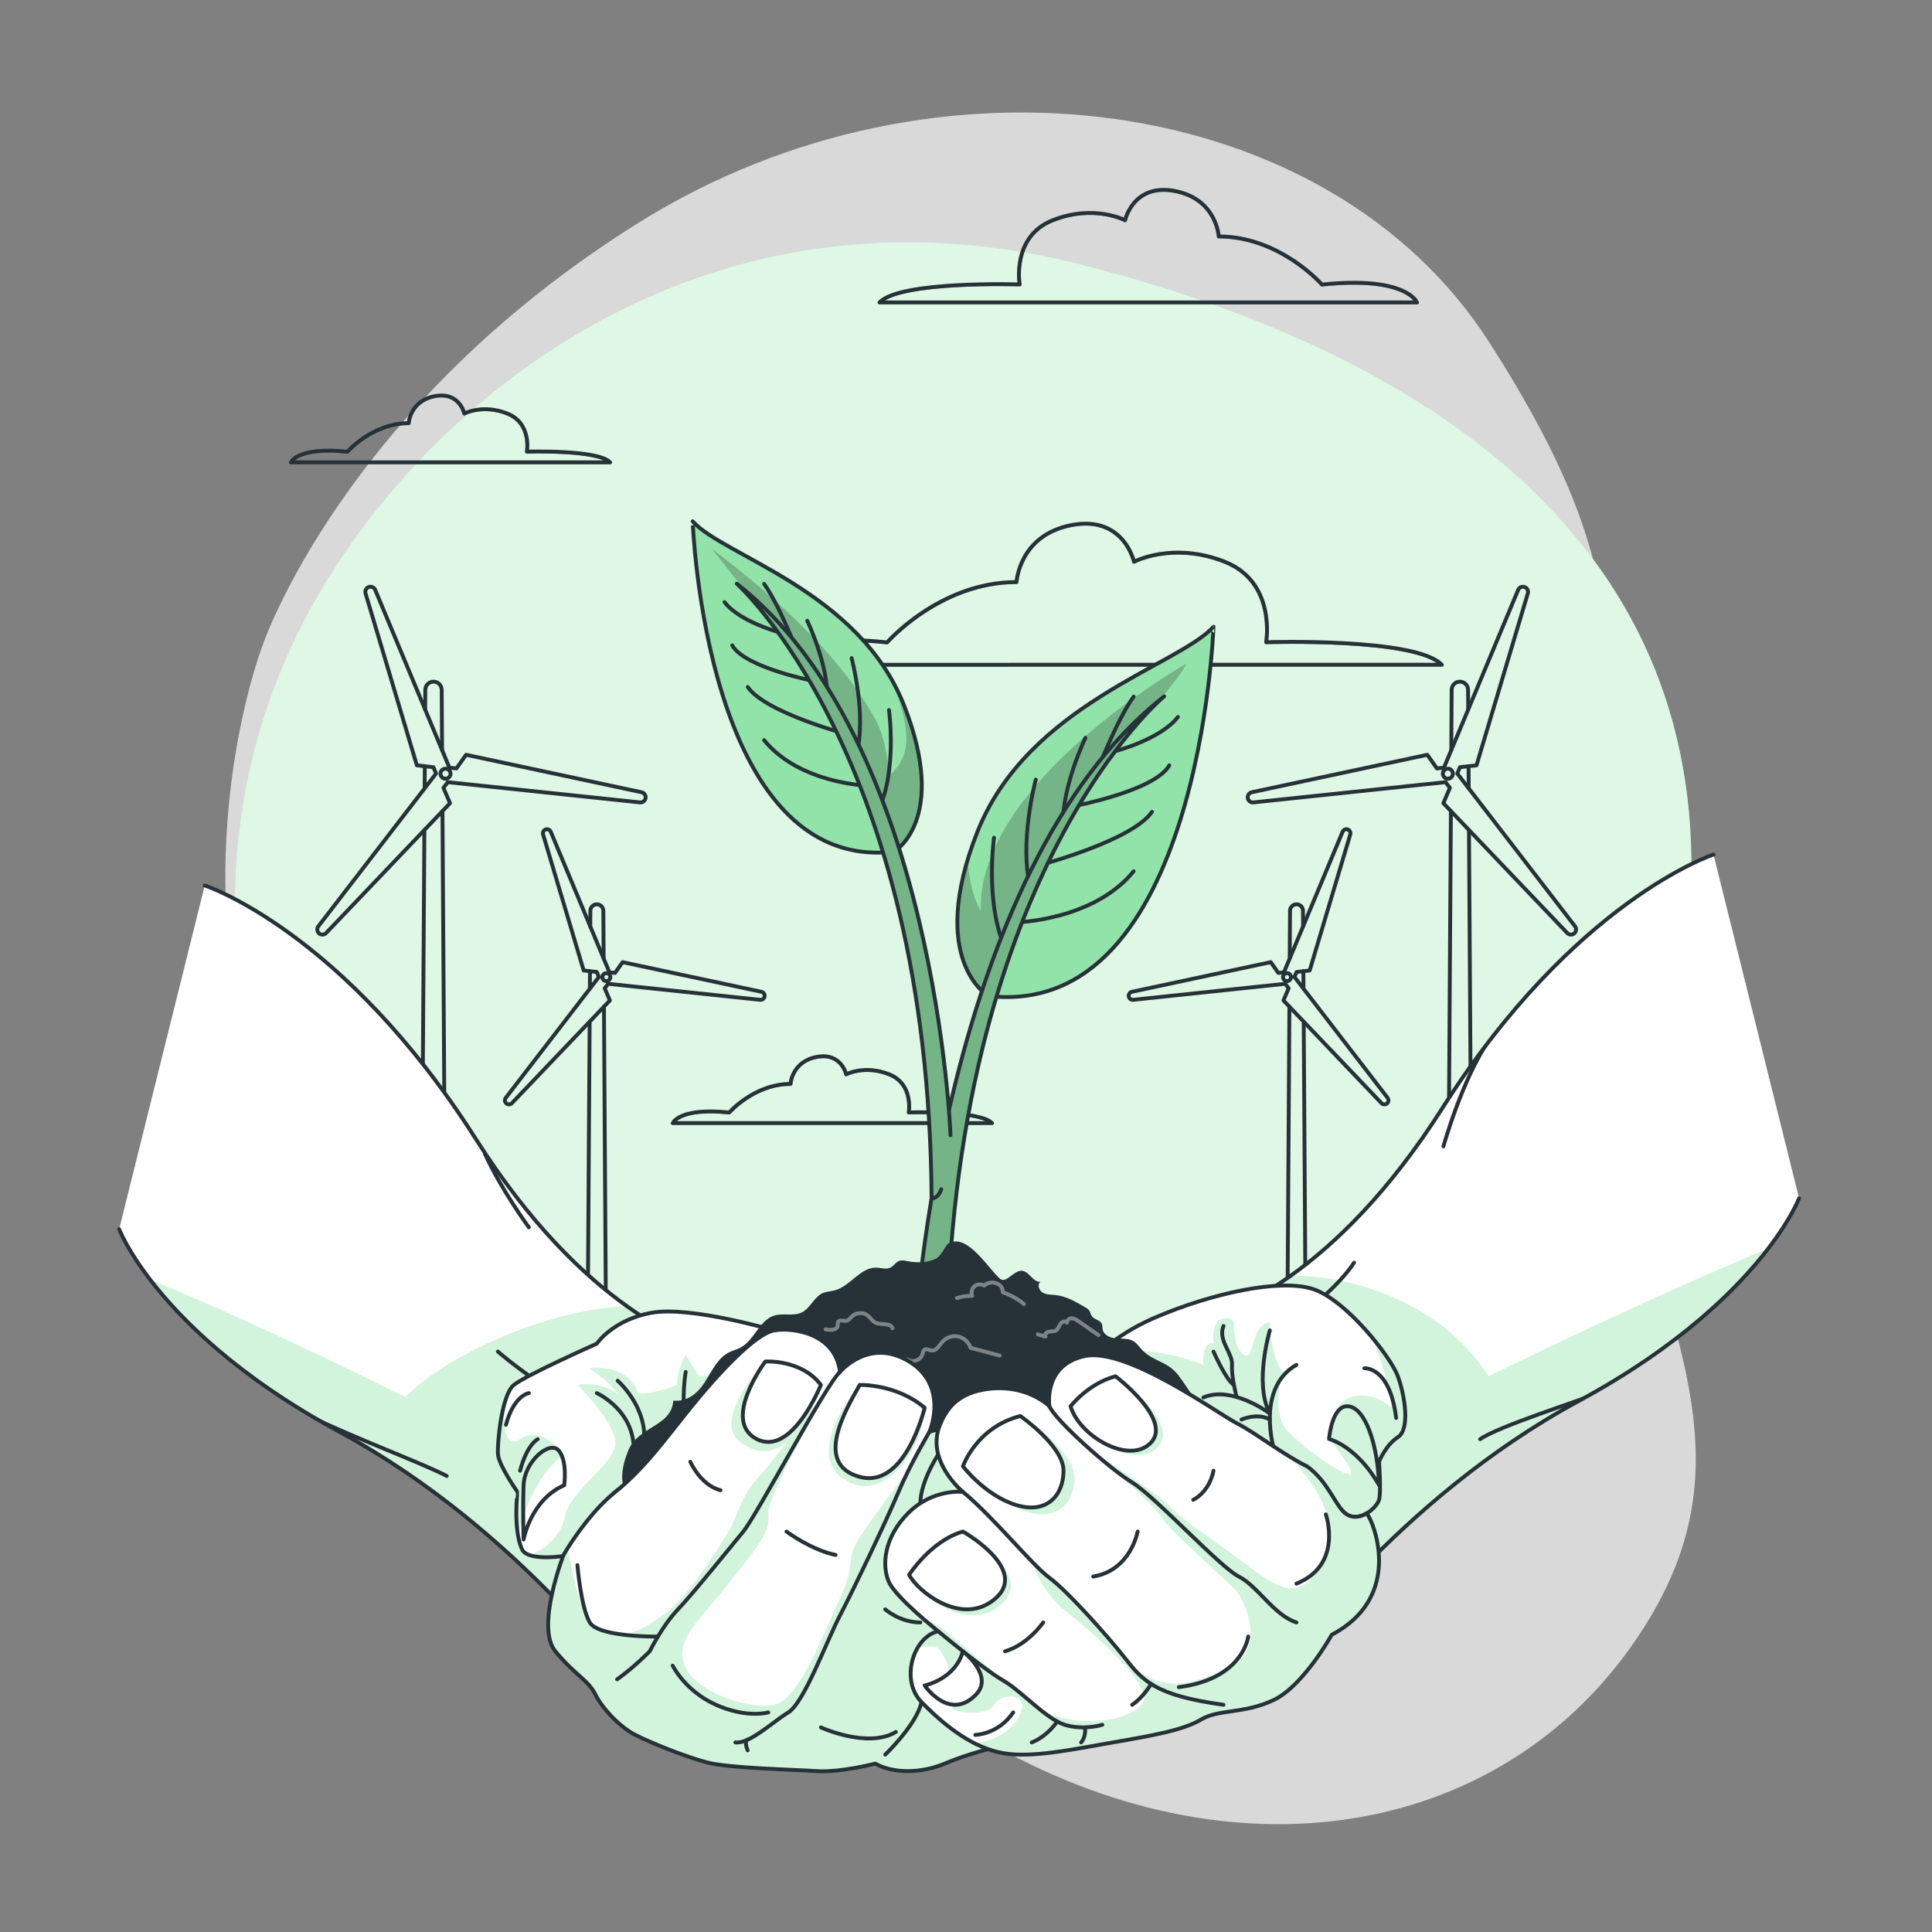 <svg xmlns="http://www.w3.org/2000/svg" xmlns:xlink="http://www.w3.org/1999/xlink" x="0px" y="0px" viewBox="0 0 500 500" style="enable-background:new 0 0 500 500;" xml:space="preserve"><rect x="0" y="0" width="500" height="500" fill="#808080" stroke="none"/><g id="Background_Simple">	<g>		<path style="opacity:0.7;fill:#FFFFFF;" d="M67.931,167.086c0,0-27.877,71.988,11.297,144.503   c39.174,72.516,119.879,110.802,184.469,143.548c64.59,32.746,131.661,16.799,163.534-36.838   c31.873-53.637-11.845-91.928-11.897-168.418c-0.051-76.49,11.447-96.742-29.963-161.364   c-41.41-64.623-143.059-78.925-219.9-30.996C88.631,105.45,67.931,167.086,67.931,167.086z"></path>	</g>	<g>		<path style="fill:#92E3A9;" d="M80.121,157.92c28.824-53.065,101.321-115.003,200.786-89.203   c99.464,25.8,166.662,80.38,155.651,175.343c-11.012,94.963-68.875,173.858-193.518,176.168   C118.396,422.539,16.923,274.268,80.121,157.92z"></path>		<path style="opacity:0.7;fill:#FFFFFF;" d="M80.121,157.92c28.824-53.065,101.321-115.003,200.786-89.203   c99.464,25.8,166.662,80.38,155.651,175.343c-11.012,94.963-68.875,173.858-193.518,176.168   C118.396,422.539,16.923,274.268,80.121,157.92z"></path>	</g></g><g id="Clouds">	<g>		<g>			<defs>				<path id="XMLID_434_" d="M229.582,166.248c0,0,13.62-15.613,33.486-15.613c0,0,0.661-12.13,14.22-14.742     c13.558-2.612,16.196,9.483,16.196,9.483s10.022-5.311,23.473,0c13.451,5.311,10.727,20.828,10.727,20.828     s38.816-1.267,45.474,5.85h-89.272H198.71C198.71,172.054,202.231,163.347,229.582,166.248z"></path>			</defs>			<clipPath id="XMLID_00000131358516927121615450000011287287152106529427_">				<use xlink:href="#XMLID_434_" style="overflow:visible;"></use>			</clipPath>							<path style="opacity:0.5;clip-path:url(#XMLID_00000131358516927121615450000011287287152106529427_);fill:none;stroke:#263238;stroke-linecap:round;stroke-linejoin:round;stroke-miterlimit:10;" d="    M229.582,166.248c0,0,13.62-15.613,33.486-15.613c0,0,0.661-12.13,14.22-14.742c13.558-2.612,16.196,9.483,16.196,9.483    s10.022-5.311,23.473,0c13.451,5.311,10.727,20.828,10.727,20.828s38.816-1.267,45.474,5.85h-89.272H198.71    C198.71,172.054,202.231,163.347,229.582,166.248z"></path>							<use xlink:href="#XMLID_434_" style="overflow:visible;fill:none;stroke:#263238;stroke-linecap:round;stroke-linejoin:round;stroke-miterlimit:10;"></use>		</g>		<g>			<defs>				<path id="XMLID_433_" d="M342.127,73.643c0,0-10.863-12.453-26.708-12.453c0,0-0.527-9.674-11.342-11.758     c-10.814-2.083-12.918,7.564-12.918,7.564s-7.993-4.236-18.722,0s-8.556,16.612-8.556,16.612s-30.959-1.011-36.27,4.666h71.203     h67.936C366.75,78.274,363.942,71.329,342.127,73.643z"></path>			</defs>			<clipPath id="XMLID_00000093144857893414843100000011792743253409427093_">				<use xlink:href="#XMLID_433_" style="overflow:visible;"></use>			</clipPath>							<path style="opacity:0.5;clip-path:url(#XMLID_00000093144857893414843100000011792743253409427093_);fill:none;stroke:#263238;stroke-linecap:round;stroke-linejoin:round;stroke-miterlimit:10;" d="    M342.127,73.643c0,0-10.863-12.453-26.708-12.453c0,0-0.527-9.674-11.342-11.758c-10.814-2.083-12.918,7.564-12.918,7.564    s-7.993-4.236-18.722,0s-8.556,16.612-8.556,16.612s-30.959-1.011-36.27,4.666h71.203h67.936    C366.75,78.274,363.942,71.329,342.127,73.643z"></path>							<use xlink:href="#XMLID_433_" style="overflow:visible;fill:none;stroke:#263238;stroke-linecap:round;stroke-linejoin:round;stroke-miterlimit:10;"></use>		</g>		<g>			<defs>				<path id="XMLID_432_" d="M89.901,116.908c0,0,6.452-7.396,15.864-7.396c0,0,0.313-5.746,6.736-6.984     c6.423-1.238,7.673,4.493,7.673,4.493s4.748-2.516,11.12,0c6.372,2.516,5.082,9.867,5.082,9.867s18.388-0.6,21.543,2.771     h-42.291H75.276C75.276,119.659,76.944,115.534,89.901,116.908z"></path>			</defs>			<clipPath id="XMLID_00000108270977408609399490000007529295356476145087_">				<use xlink:href="#XMLID_432_" style="overflow:visible;"></use>			</clipPath>							<path style="opacity:0.5;clip-path:url(#XMLID_00000108270977408609399490000007529295356476145087_);fill:none;stroke:#263238;stroke-linecap:round;stroke-linejoin:round;stroke-miterlimit:10;" d="    M89.901,116.908c0,0,6.452-7.396,15.864-7.396c0,0,0.313-5.746,6.736-6.984c6.423-1.238,7.673,4.493,7.673,4.493    s4.748-2.516,11.12,0c6.372,2.516,5.082,9.867,5.082,9.867s18.388-0.6,21.543,2.771h-42.291H75.276    C75.276,119.659,76.944,115.534,89.901,116.908z"></path>							<use xlink:href="#XMLID_432_" style="overflow:visible;fill:none;stroke:#263238;stroke-linecap:round;stroke-linejoin:round;stroke-miterlimit:10;"></use>		</g>		<g>			<defs>				<path id="XMLID_435_" d="M188.721,287.916c0,0,6.452-7.397,15.864-7.397c0,0,0.313-5.746,6.736-6.984     c6.423-1.237,7.673,4.493,7.673,4.493s4.748-2.516,11.12,0c6.372,2.516,5.082,9.867,5.082,9.867s18.388-0.6,21.543,2.771     h-42.291h-40.351C174.096,290.667,175.764,286.542,188.721,287.916z"></path>			</defs>			<clipPath id="XMLID_00000048478501654621386010000008265782776250179467_">				<use xlink:href="#XMLID_435_" style="overflow:visible;"></use>			</clipPath>							<path style="opacity:0.5;clip-path:url(#XMLID_00000048478501654621386010000008265782776250179467_);fill:none;stroke:#263238;stroke-linecap:round;stroke-linejoin:round;stroke-miterlimit:10;" d="    M188.721,287.916c0,0,6.452-7.397,15.864-7.397c0,0,0.313-5.746,6.736-6.984c6.423-1.237,7.673,4.493,7.673,4.493    s4.748-2.516,11.12,0c6.372,2.516,5.082,9.867,5.082,9.867s18.388-0.6,21.543,2.771h-42.291h-40.351    C174.096,290.667,175.764,286.542,188.721,287.916z"></path>							<use xlink:href="#XMLID_435_" style="overflow:visible;fill:none;stroke:#263238;stroke-linecap:round;stroke-linejoin:round;stroke-miterlimit:10;"></use>		</g>	</g></g><g id="Wind_turbines">	<g>		<g>			<path style="fill:none;stroke:#263238;stroke-linecap:round;stroke-linejoin:round;stroke-miterlimit:10;" d="M114.409,194.122    l-0.1-15.603c-0.007-1.167-0.956-2.11-2.123-2.11c-1.167,0-2.116,0.942-2.123,2.11l-0.033,5.11"></path>							<line style="fill:none;stroke:#263238;stroke-linecap:round;stroke-linejoin:round;stroke-miterlimit:10;" x1="109.936" y1="198.295" x2="109.899" y2="204.017"></line>							<line style="fill:none;stroke:#263238;stroke-linecap:round;stroke-linejoin:round;stroke-miterlimit:10;" x1="115.296" y1="332.688" x2="114.51" y2="209.902"></line>							<line style="fill:none;stroke:#263238;stroke-linecap:round;stroke-linejoin:round;stroke-miterlimit:10;" x1="109.83" y1="214.807" x2="109.076" y2="332.688"></line>			<path style="fill:none;stroke:#263238;stroke-linecap:round;stroke-linejoin:round;stroke-miterlimit:10;" d="M166.034,205.032    l-45.417-9.696l-2.493,3.529l-1.815-0.191l-19.204-46.01c-0.283-0.679-1.063-1-1.742-0.716c-0.629,0.262-0.958,0.957-0.763,1.61    l13.281,44.502l4.292,0.495l0.681,1.631l-30.469,39.543c-0.449,0.583-0.34,1.419,0.242,1.868c0.54,0.416,1.306,0.357,1.777-0.136    l32.057-33.602l-1.699-3.973l1.128-1.464l49.727,5.238c0.732,0.077,1.387-0.453,1.464-1.185    C167.152,205.796,166.7,205.174,166.034,205.032z"></path>							<circle style="fill:none;stroke:#263238;stroke-linecap:round;stroke-linejoin:round;stroke-miterlimit:10;" cx="115.296" cy="200.233" r="1.301"></circle>		</g>		<g>			<path style="fill:none;stroke:#263238;stroke-linecap:round;stroke-linejoin:round;stroke-miterlimit:10;" d="M156.222,248.047    l-0.079-12.342c-0.006-0.923-0.756-1.669-1.68-1.669c-0.923,0-1.674,0.745-1.68,1.669l-0.026,4.042"></path>							<line style="fill:none;stroke:#263238;stroke-linecap:round;stroke-linejoin:round;stroke-miterlimit:10;" x1="152.684" y1="251.348" x2="152.655" y2="255.874"></line>							<line style="fill:none;stroke:#263238;stroke-linecap:round;stroke-linejoin:round;stroke-miterlimit:10;" x1="156.924" y1="357.657" x2="156.302" y2="260.529"></line>							<line style="fill:none;stroke:#263238;stroke-linecap:round;stroke-linejoin:round;stroke-miterlimit:10;" x1="152.6" y1="264.409" x2="152.004" y2="357.657"></line>			<path style="fill:none;stroke:#263238;stroke-linecap:round;stroke-linejoin:round;stroke-miterlimit:10;" d="M197.059,256.677    l-35.927-7.67l-1.972,2.791l-1.436-0.151l-15.191-36.396c-0.224-0.537-0.841-0.791-1.378-0.566    c-0.497,0.207-0.758,0.757-0.604,1.273l10.505,35.202l3.395,0.391l0.538,1.29l-24.102,31.28    c-0.355,0.461-0.269,1.122,0.191,1.478c0.427,0.329,1.033,0.283,1.405-0.107l25.359-26.58l-1.344-3.143l0.893-1.159l39.335,4.144    c0.579,0.061,1.097-0.359,1.158-0.937C197.943,257.281,197.586,256.789,197.059,256.677z"></path>			<path style="fill:none;stroke:#263238;stroke-linecap:round;stroke-linejoin:round;stroke-miterlimit:10;" d="M157.953,252.88    c0,0.569-0.461,1.029-1.03,1.029c-0.569,0-1.03-0.461-1.03-1.029s0.461-1.03,1.03-1.03    C157.492,251.851,157.953,252.312,157.953,252.88z"></path>		</g>		<g>			<path style="fill:none;stroke:#263238;stroke-linecap:round;stroke-linejoin:round;stroke-miterlimit:10;" d="M375.591,194.122    l0.1-15.603c0.007-1.167,0.956-2.11,2.123-2.11c1.167,0,2.116,0.942,2.123,2.11l0.033,5.11"></path>							<line style="fill:none;stroke:#263238;stroke-linecap:round;stroke-linejoin:round;stroke-miterlimit:10;" x1="380.064" y1="198.295" x2="380.101" y2="204.017"></line>							<line style="fill:none;stroke:#263238;stroke-linecap:round;stroke-linejoin:round;stroke-miterlimit:10;" x1="374.704" y1="332.688" x2="375.49" y2="209.902"></line>							<line style="fill:none;stroke:#263238;stroke-linecap:round;stroke-linejoin:round;stroke-miterlimit:10;" x1="380.17" y1="214.807" x2="380.924" y2="332.688"></line>			<path style="fill:none;stroke:#263238;stroke-linecap:round;stroke-linejoin:round;stroke-miterlimit:10;" d="M323.966,205.032    l45.417-9.696l2.493,3.529l1.815-0.191l19.204-46.01c0.283-0.679,1.063-1,1.742-0.716c0.629,0.262,0.958,0.957,0.763,1.61    l-13.281,44.502l-4.292,0.495l-0.681,1.631l30.469,39.543c0.449,0.583,0.34,1.419-0.242,1.868    c-0.54,0.416-1.306,0.357-1.777-0.136l-32.057-33.602l1.699-3.973l-1.128-1.464l-49.727,5.238    c-0.732,0.077-1.387-0.453-1.464-1.185C322.848,205.796,323.3,205.174,323.966,205.032z"></path>							<circle style="fill:none;stroke:#263238;stroke-linecap:round;stroke-linejoin:round;stroke-miterlimit:10;" cx="374.704" cy="200.233" r="1.301"></circle>		</g>		<g>			<path style="fill:none;stroke:#263238;stroke-linecap:round;stroke-linejoin:round;stroke-miterlimit:10;" d="M333.778,248.047    l0.079-12.342c0.006-0.923,0.756-1.669,1.68-1.669c0.924,0,1.674,0.745,1.68,1.669l0.026,4.042"></path>							<line style="fill:none;stroke:#263238;stroke-linecap:round;stroke-linejoin:round;stroke-miterlimit:10;" x1="337.316" y1="251.348" x2="337.345" y2="255.874"></line>							<line style="fill:none;stroke:#263238;stroke-linecap:round;stroke-linejoin:round;stroke-miterlimit:10;" x1="333.076" y1="357.657" x2="333.698" y2="260.529"></line>							<line style="fill:none;stroke:#263238;stroke-linecap:round;stroke-linejoin:round;stroke-miterlimit:10;" x1="337.4" y1="264.409" x2="337.996" y2="357.657"></line>			<path style="fill:none;stroke:#263238;stroke-linecap:round;stroke-linejoin:round;stroke-miterlimit:10;" d="M292.941,256.677    l35.927-7.67l1.972,2.791l1.436-0.151l15.191-36.396c0.224-0.537,0.841-0.791,1.378-0.566c0.497,0.207,0.758,0.757,0.604,1.273    l-10.505,35.202l-3.396,0.391l-0.538,1.29l24.102,31.28c0.355,0.461,0.269,1.122-0.191,1.478    c-0.427,0.329-1.033,0.283-1.405-0.107l-25.359-26.58l1.344-3.143l-0.893-1.159l-39.336,4.144    c-0.579,0.061-1.097-0.359-1.158-0.937C292.056,257.281,292.414,256.789,292.941,256.677z"></path>			<path style="fill:none;stroke:#263238;stroke-linecap:round;stroke-linejoin:round;stroke-miterlimit:10;" d="M332.047,252.88    c0,0.569,0.461,1.029,1.03,1.029c0.569,0,1.03-0.461,1.03-1.029s-0.461-1.03-1.03-1.03    C332.508,251.851,332.047,252.312,332.047,252.88z"></path>		</g>	</g></g><g id="Hands">	<g>		<g>			<defs>				<path id="XMLID_431_" d="M30.84,318.11c0,0,1.94,5.12,7.97,13c7.86,10.26,22.66,25.19,49.14,39.51     c46.8,25.3,76.42,67.34,76.42,67.34l27.23-86.79c0,0-12.11-0.88-29.15-12.98c-11.58-8.22-25.44-21.61-39.31-43.43     c-34.28-53.91-70.15-65.6-70.15-65.6"></path>			</defs>			<use xlink:href="#XMLID_431_" style="overflow:visible;fill:#FFFFFF;"></use>			<clipPath id="XMLID_00000114038103306608540850000007527754230721224622_">				<use xlink:href="#XMLID_431_" style="overflow:visible;"></use>			</clipPath>			<path style="opacity:0.4;clip-path:url(#XMLID_00000114038103306608540850000007527754230721224622_);fill:#92E3A9;" d="    M38.81,331.11c7.86,10.26,22.66,25.19,49.14,39.51c46.8,25.3,76.42,67.34,76.42,67.34l27.23-86.79c0,0-12.11-0.88-29.15-12.98    c-13.95-0.38-42.868,9.09-57.637,23.356C104.813,361.546,70.69,344.25,38.81,331.11z"></path>							<path style="clip-path:url(#XMLID_00000114038103306608540850000007527754230721224622_);fill:none;stroke:#263238;stroke-linecap:round;stroke-linejoin:round;stroke-miterlimit:10;" d="    M128.855,349.792c0,0,16.642,14.376,26.037,14.847"></path>							<path style="clip-path:url(#XMLID_00000114038103306608540850000007527754230721224622_);fill:none;stroke:#263238;stroke-linecap:round;stroke-linejoin:round;stroke-miterlimit:10;" d="    M80.022,366.459c11.868,5.771,29.275,12.221,35.604,15.523"></path>							<path style="clip-path:url(#XMLID_00000114038103306608540850000007527754230721224622_);fill:none;stroke:#263238;stroke-linecap:round;stroke-linejoin:round;stroke-miterlimit:10;" d="    M125.516,298.648c4.352,9.495,11.358,18.989,11.358,18.989"></path>							<use xlink:href="#XMLID_431_" style="overflow:visible;fill:none;stroke:#263238;stroke-linecap:round;stroke-linejoin:round;stroke-miterlimit:10;"></use>		</g>		<g>			<defs>				<path id="XMLID_430_" d="M465.6,310.11c0,0-1.94,5.12-7.97,13c-7.86,10.26-22.66,25.19-49.14,39.51     c-46.8,25.3-76.42,67.34-76.42,67.34l-27.23-86.79c0,0,12.11-0.88,29.15-12.98c11.58-8.22,25.44-21.61,39.31-43.43     c34.28-53.91,70.15-65.6,70.15-65.6"></path>			</defs>			<use xlink:href="#XMLID_430_" style="overflow:visible;fill:#FFFFFF;"></use>			<clipPath id="XMLID_00000027577527441365549460000006930030468670656423_">				<use xlink:href="#XMLID_430_" style="overflow:visible;"></use>			</clipPath>			<path style="opacity:0.4;clip-path:url(#XMLID_00000027577527441365549460000006930030468670656423_);fill:#92E3A9;" d="    M457.63,323.11c-7.86,10.26-22.66,25.19-49.14,39.51c-46.8,25.3-76.42,67.34-76.42,67.34l-27.23-86.79    c0,0,12.11-0.88,29.15-12.98c13.95-0.38,38.779,6.064,51.23,25.995C385.22,356.185,425.75,336.25,457.63,323.11z"></path>							<path style="clip-path:url(#XMLID_00000027577527441365549460000006930030468670656423_);fill:none;stroke:#263238;stroke-linecap:round;stroke-linejoin:round;stroke-miterlimit:10;" d="    M350.428,326.776c0,0-8.124,13.213-29.133,21.507"></path>							<path style="clip-path:url(#XMLID_00000027577527441365549460000006930030468670656423_);fill:none;stroke:#263238;stroke-linecap:round;stroke-linejoin:round;stroke-miterlimit:10;" d="    M413.516,360.535c-5.026,2.085-25.714,8.592-30.462,11.924"></path>							<path style="clip-path:url(#XMLID_00000027577527441365549460000006930030468670656423_);fill:none;stroke:#263238;stroke-linecap:round;stroke-linejoin:round;stroke-miterlimit:10;" d="    M373.56,296.67c0,0,4.726-17.011,11.66-27.297"></path>							<use xlink:href="#XMLID_430_" style="overflow:visible;fill:none;stroke:#263238;stroke-linecap:round;stroke-linejoin:round;stroke-miterlimit:10;"></use>		</g>		<g>			<path style="fill:#FFFFFF;" d="M213.817,371.936l-29.227,3.509c0,0-20.408,6.222-25.337,10.654s-11.416,16.31-11.416,16.31    s-7.18,1.362-10.862,0.035c-0.912-0.335-1.616-0.843-1.928-1.57c-0.45-1.039-0.762-2.228-0.981-3.486    c-0.9-5.16-0.162-11.289-0.162-11.289s-4.79-6.857-5.021-9.673c-0.219-2.701,0.82-14.383,3.717-17.626    c0.127-0.138,0.254-0.277,0.393-0.381c3.197-2.563,21.458-10.677,21.458-10.677s4.109-6.176,14.163-7.999    c10.042-1.824,31.732,4.571,31.732,4.571l3.151,6.452L213.817,371.936z"></path>			<path style="opacity:0.4;fill:#92E3A9;" d="M134.067,397.389c-0.9-5.16-0.162-11.289-0.162-11.289s-4.79-6.857-5.021-9.673    c-0.219-2.701,0.82-14.383,3.717-17.626c-3.359,6.695-2.689,16.91,1.985,13.655c5.714-3.971,11.601,4.144,11.601,4.144    C139.977,379.832,135.44,390.844,134.067,397.389z"></path>			<path style="opacity:0.4;fill:#92E3A9;" d="M213.817,371.936l-29.227,3.509c0,0-20.408,6.222-25.337,10.654    s-11.416,16.31-11.416,16.31s-7.18,1.362-10.862,0.035c3.382-1.027,8.288-4.802,9.211-9.892    c1.327-7.238,13.517-13.759,13.055-19.369c-0.473-5.61-9.812-14.764-9.812-14.764c5.483-1.189,10.423,2.216,10.423,2.216    c-2.609-3.532-7.457-6.533-7.457-6.533c10.735-1.166,12.79,6.429,12.79,6.429c3.001,0.669,10.042-2.112,10.042-2.112    c0-4.386,2.228-7.688,2.228-7.688l3.486,5.448c3.786,0,16.507-3.625,22.555-5.414L213.817,371.936z"></path>			<g>				<path style="fill:none;stroke:#263238;stroke-linecap:round;stroke-linejoin:round;stroke-miterlimit:10;" d="M135.048,400.879     c1.571,3.651,12.786,1.536,12.786,1.536s6.487-11.887,11.416-16.32c4.929-4.433,25.344-10.653,25.344-10.653l29.225-3.503     l-13.471-27.627c0,0-21.691-6.393-31.737-4.566c-10.046,1.827-14.156,7.991-14.156,7.991s-18.266,8.118-21.462,10.68     c-3.196,2.563-4.338,15.191-4.11,18.01c0.228,2.819,5.023,9.668,5.023,9.668S132.764,395.571,135.048,400.879z"></path>				<path style="fill:none;stroke:#263238;stroke-linecap:round;stroke-linejoin:round;stroke-miterlimit:10;" d="M135.504,398.425     c0,0,1.827-10.275,10.503-14.042c0,0,0.913-6.122-1.37-8.94c-2.283-2.818-8.905,2.661-9.133,8.94     C135.276,390.662,135.504,398.425,135.504,398.425z"></path>				<path style="fill:none;stroke:#263238;stroke-linecap:round;stroke-linejoin:round;stroke-miterlimit:10;" d="M154.455,360.535     c0,0,15.223,6.838,7.269,23.848"></path>				<path style="fill:none;stroke:#263238;stroke-linecap:round;stroke-linejoin:round;stroke-miterlimit:10;" d="M159.848,357.327     c0,0,12.941,11.163,3.432,25.217"></path>				<path style="fill:none;stroke:#263238;stroke-linecap:round;stroke-linejoin:round;stroke-miterlimit:10;" d="M177.456,355.063     c0,0-1.201,6.513,0,14.872"></path>				<path style="fill:none;stroke:#263238;stroke-linecap:round;stroke-linejoin:round;stroke-miterlimit:10;" d="M139.157,372.459     c0,0-2.74,1.307-4.566,8.157"></path>				<path style="fill:none;stroke:#263238;stroke-linecap:round;stroke-linejoin:round;stroke-miterlimit:10;" d="M136.874,360.535     c0,0-3.882,0.523-5.936,8.208"></path>			</g>		</g>		<g>			<path style="fill:#FFFFFF;" d="M361.775,371.936c-3.197,2.055-4.883,6.36-4.883,6.36s0.6,7.803,0,9.858    c-0.6,2.055-4.94,5.933-8.369,3.763c-3.417-2.17-5.194-10.158-14.071-13.621l-55.556-22.116c0,0,2.031-3.197,6.683-7.087    c3.209-2.678,7.676-5.691,13.575-8.207c14.44-6.164,32.02-10.042,40.585-7.307c4.825,1.547,10.631,6.937,15.11,12.247    c3.463,4.098,6.118,8.161,6.926,10.354C363.599,361.213,364.973,369.882,361.775,371.936z"></path>			<path style="opacity:0.4;fill:#92E3A9;" d="M361.775,371.936c-3.197,2.055-4.883,6.36-4.883,6.36s0.6,7.803,0,9.858    c-0.6,2.055-4.94,5.933-8.369,3.763c-3.417-2.17-5.194-10.158-14.071-13.621l-55.556-22.116c0,0,2.031-3.197,6.683-7.087    c7.607-0.046,17.626,0.716,25.845,4.121c0,0-0.566-6.176,2.632-5.471c0,0-0.808-6.245,2.643-6.556    c3.44-0.3,2.643,1.985,2.643,1.985s0.035,6.291,2.782,7.561c2.736,1.27,1.154-7.411,6.51-8.623c0,0,0.3,9.777,3.44,12.951    c0,0-3.567,10.308,1.304,15.421c4.871,5.114,14.013,11.197,15.987,11.047c1.974-0.15-5.402-9.13-5.402-9.13    s0.139-9.073,5.737-10.85c5.598-1.789,10.469,2.782,10.469,2.782s-0.843-8.622-5.321-18.503    c3.463,4.098,6.118,8.161,6.926,10.354C363.599,361.213,364.973,369.882,361.775,371.936z"></path>			<g>				<path style="fill:none;stroke:#263238;stroke-linecap:round;stroke-linejoin:round;stroke-miterlimit:10;" d="M278.891,356.185     c0,0,5.814-9.133,20.259-15.298s32.028-10.046,40.589-7.306c8.561,2.74,20.206,17.581,22.032,22.604s3.197,13.699,0,15.754     s-4.881,6.355-4.881,6.355s0.599,7.801,0,9.856c-0.599,2.055-4.937,5.936-8.362,3.767c-3.425-2.169-5.203-10.153-14.08-13.623"></path>				<path style="fill:none;stroke:#263238;stroke-linecap:round;stroke-linejoin:round;stroke-miterlimit:10;" d="M343.964,372.396     c0,0,0.683-8.905,5.022-8.448c4.338,0.457,7.59,9.818,7.905,20.435C356.891,384.383,352.186,375.136,343.964,372.396z"></path>				<path style="fill:none;stroke:#263238;stroke-linecap:round;stroke-linejoin:round;stroke-miterlimit:10;" d="M329.807,375.443     c0,0-5.023-16.061,5.708-22.226"></path>				<path style="fill:none;stroke:#263238;stroke-linecap:round;stroke-linejoin:round;stroke-miterlimit:10;" d="M328.633,344.312     c0,0-4.143,13.778,0,21.502c0,0-9.785-7.346-17.206-4.149"></path>				<path style="fill:none;stroke:#263238;stroke-linecap:round;stroke-linejoin:round;stroke-miterlimit:10;" d="M320.03,361.546     c0,0-1.411-5.361-1.182-8.33s-3.729-6.393-2.207-10.046"></path>				<path style="fill:none;stroke:#263238;stroke-linecap:round;stroke-linejoin:round;stroke-miterlimit:10;" d="M314.053,349.792     c0,0,3.267,7.439,5.287,8.628"></path>				<path style="fill:none;stroke:#263238;stroke-linecap:round;stroke-linejoin:round;stroke-miterlimit:10;" d="M321.29,367.373     c0,0,4.118-1.827,7.345,0"></path>				<path style="fill:none;stroke:#263238;stroke-linecap:round;stroke-linejoin:round;stroke-miterlimit:10;" d="M353.096,354.106     c0,0,6.621-0.559,8.22,12.861"></path>			</g>		</g>		<g>			<g>				<g>					<defs>						<path id="XMLID_429_" d="M255.776,257.761c0,0-15.93-9.183-2.875-42.351s52.281-43.231,61.151-53.232       C314.053,162.177,310.475,264.049,255.776,257.761z"></path>					</defs>					<use xlink:href="#XMLID_429_" style="overflow:visible;fill:#92E3A9;"></use>					<clipPath id="XMLID_00000042702087268516650600000011079079692919259544_">						<use xlink:href="#XMLID_429_" style="overflow:visible;"></use>					</clipPath>					<path style="opacity:0.3;clip-path:url(#XMLID_00000042702087268516650600000011079079692919259544_);fill-opacity:0.7;" d="      M307.1,171.7c-4.48,8.51-18.27,19.25-33.42,45.09c-9.17,15.64-15.36,31.77-18.42,40.61c-2.41-1.78-12.16-10.78-4.78-35.05      c0.29,8.6,3.34,13.43,3.34,13.43C252.86,202.38,307.1,171.7,307.1,171.7z"></path>											<use xlink:href="#XMLID_429_" style="overflow:visible;fill:none;stroke:#263238;stroke-linecap:round;stroke-linejoin:round;stroke-miterlimit:10;"></use>				</g>				<path style="fill:none;stroke:#263238;stroke-linecap:round;stroke-linejoin:round;stroke-miterlimit:10;" d="M257.253,216.791     c0,0-2.479,17.725,3.221,29.275l2.845-7.385c0,0,19.78-0.528,30.066-13.187"></path>				<path style="fill:none;stroke:#263238;stroke-linecap:round;stroke-linejoin:round;stroke-miterlimit:10;" d="M268.066,201.758     c0,0-4.483,16.615-1.319,28.22l1.319-5.802c0,0,24.791-6.419,30.066-14.067"></path>				<path style="fill:none;stroke:#263238;stroke-linecap:round;stroke-linejoin:round;stroke-miterlimit:10;" d="M280.907,190.945     c0,0-5.993,12.396-5.856,22.681l2.927-5.011c0,0,20.946-3.956,24.638-10.549"></path>				<path style="fill:none;stroke:#263238;stroke-linecap:round;stroke-linejoin:round;stroke-miterlimit:10;" d="M293.385,180.296     c-4.376,6.041-9.565,19.553-9.565,19.553l4.782-5.435c0,0,11.821-3.087,16.234-8.858"></path>				<g>					<defs>						<path id="XMLID_426_" d="M236.794,345.254c0,0,6.795-119.759,64.502-165.041c0,0-53.536,44.226-56.297,165.041H236.794z"></path>					</defs>					<use xlink:href="#XMLID_426_" style="overflow:visible;fill:#92E3A9;"></use>					<clipPath id="XMLID_00000142855331523706776810000013958606751510753954_">						<use xlink:href="#XMLID_426_" style="overflow:visible;"></use>					</clipPath>					<path style="opacity:0.3;clip-path:url(#XMLID_00000142855331523706776810000013958606751510753954_);fill-opacity:0.7;" d="      M236.794,345.254c0,0,6.795-119.759,64.502-165.041c0,0-53.536,44.226-56.297,165.041H236.794z"></path>											<use xlink:href="#XMLID_426_" style="overflow:visible;fill:none;stroke:#263238;stroke-linecap:round;stroke-linejoin:round;stroke-miterlimit:10;"></use>				</g>			</g>			<g>				<g>					<defs>						<path id="XMLID_428_" d="M231.39,220.409c0,0,14.248-8.214,2.571-37.879c-11.676-29.666-46.761-38.666-54.694-47.612       C179.267,134.918,182.467,226.034,231.39,220.409z"></path>					</defs>					<use xlink:href="#XMLID_428_" style="overflow:visible;fill:#92E3A9;"></use>					<clipPath id="XMLID_00000137816470984178531290000015918462500883568558_">						<use xlink:href="#XMLID_428_" style="overflow:visible;"></use>					</clipPath>					<path style="opacity:0.3;clip-path:url(#XMLID_00000137816470984178531290000015918462500883568558_);fill-opacity:0.7;" d="      M234.006,182.512c-0.633-1.601-1.357-3.161-2.245-4.634c-1.793-2.973,2.719,5.888,2.811,13.067      c0.033,2.595-0.659,6.593-4.195,9.497c-0.901-4.701-1.391-9.637-3.632-13.866c-11.463-21.631-38.224-41.242-42.475-44.476      c0.46,0.58,15.11,18.97,23.78,29.6c4.651,5.708,7.742,12.91,10.797,19.543c3.883,8.43,7.361,17.027,10.814,25.64      c0.482,1.202,0.964,2.405,1.446,3.607c3.88-2.425,6.043-6.918,6.906-11.411c1.474-7.672-0.286-15.599-2.738-23.017      C234.882,184.87,234.468,183.68,234.006,182.512z"></path>											<use xlink:href="#XMLID_428_" style="overflow:visible;fill:none;stroke:#263238;stroke-linecap:round;stroke-linejoin:round;stroke-miterlimit:10;"></use>				</g>				<path style="fill:none;stroke:#263238;stroke-linecap:round;stroke-linejoin:round;stroke-miterlimit:10;" d="M230.069,183.766     c0,0,2.217,15.854-2.881,26.184l-2.545-6.605c0,0-17.692-0.472-26.891-11.794"></path>				<path style="fill:none;stroke:#263238;stroke-linecap:round;stroke-linejoin:round;stroke-miterlimit:10;" d="M220.398,170.32     c0,0,4.01,14.861,1.18,25.24l-1.18-5.189c0,0-22.173-5.741-26.891-12.582"></path>				<path style="fill:none;stroke:#263238;stroke-linecap:round;stroke-linejoin:round;stroke-miterlimit:10;" d="M208.913,160.649     c0,0,5.36,11.087,5.238,20.286l-2.618-4.482c0,0-18.734-3.538-22.036-9.436"></path>				<path style="fill:none;stroke:#263238;stroke-linecap:round;stroke-linejoin:round;stroke-miterlimit:10;" d="M197.753,151.124     c3.914,5.403,8.555,17.489,8.555,17.489l-4.277-4.861c0,0-10.573-2.761-14.52-7.923"></path>				<g>					<defs>						<path id="XMLID_427_" d="M245.989,293.805c0,0-3.7-102.255-55.313-142.755c0,0,49.698,44.51,50.419,159.048       c0,0,1.623,0.32,2.495-2.317"></path>					</defs>					<use xlink:href="#XMLID_427_" style="overflow:visible;fill:#92E3A9;"></use>					<clipPath id="XMLID_00000116206069604704374500000016617895205582327184_">						<use xlink:href="#XMLID_427_" style="overflow:visible;"></use>					</clipPath>					<path style="opacity:0.3;clip-path:url(#XMLID_00000116206069604704374500000016617895205582327184_);fill-opacity:0.7;" d="      M245.989,293.805c0,0-3.7-102.255-55.313-142.755c0,0,49.698,44.51,50.419,159.048c0,0,1.623,0.32,2.495-2.317"></path>											<use xlink:href="#XMLID_427_" style="overflow:visible;fill:none;stroke:#263238;stroke-linecap:round;stroke-linejoin:round;stroke-miterlimit:10;"></use>				</g>			</g>			<path style="fill:#263238;" d="M162.554,386.703c0,0-3.449-2.721,0.001-11.224c2.639-6.505,11.221-6.187,11.694-13.018    c3.524,0.436,6.336-1.894,8.151-4.742c1.822-2.859,3.294-6.268,6.335-7.768c0.944-0.465,1.986-0.711,2.915-1.204    c3.606-1.913,4.856-7.111,8.764-8.29c2.302-0.695,4.955,0.257,7.108-0.812c2.228-1.106,3.152-4.022,5.437-5.005    c0.957-0.412,2.035-0.424,3.043-0.688c4.053-1.063,6.658-6.036,10.845-5.887c1.216,0.043,2.508,0.531,3.597-0.013    c0.849-0.424,1.352-1.394,2.24-1.728c0.723-0.273,1.526-0.061,2.285,0.087c2.198,0.429,4.968,0.387,7.039-0.578    c1.958-0.912,2.461-3.567,3.678-4.166c4.851-2.387,10.299,6.925,13.101,9.254c1.642,1.365,3.491-2.132,5.624-2.049    c1.936,0.075,2.929,3.075,4.851,2.836c-0.889,0.703-0.384,2.253,0.597,2.821c0.981,0.568,2.183,0.509,3.31,0.63    c2.764,0.296,5.255,1.739,7.651,3.149c0.411,0.242,0.837,0.497,1.101,0.895c0.29,0.438,0.35,0.999,0.652,1.428    c0.627,0.89,2.092,0.956,2.56,1.939c0.227,0.478,0.143,1.042,0.254,1.559c0.316,1.481,2.06,2.151,3.57,2.258    s3.139-0.064,4.428,0.729c0.984,0.606,1.581,1.67,2.412,2.474c3.009,2.909,6.482,2.751,9.254,6.434    c2.899,3.851,4.858,8.054,9.003,10.835c7.024,4.713,8.994,11.347,10.91,17.525c1.916,6.178-25.226,21.529-79.963,25.458    C190.264,413.769,161.828,390.862,162.554,386.703z"></path>			<path style="opacity:0.4;fill:none;stroke:#FFFFFF;stroke-linecap:round;stroke-linejoin:round;stroke-miterlimit:10;" d="    M213.658,344.024c1.227,0.312,3.045,0.24,3.154-1.021c0.024-0.282-0.058-0.582,0.055-0.842c0.326-0.743,1.467-0.171,2.257-0.356    c0.59-0.138,0.945-0.717,1.379-1.139c1.068-1.039,2.924-1.127,4.085-0.194c0.695,0.559,1.149,1.418,1.947,1.818    c1.471,0.738,3.91-0.092,4.452,1.462"></path>			<path style="opacity:0.4;fill:none;stroke:#FFFFFF;stroke-linecap:round;stroke-linejoin:round;stroke-miterlimit:10;" d="    M234.751,351.81c1.331,0.981,3.548,0.219,3.994-1.373c0.112-0.4,0.155-0.871,0.492-1.113c0.525-0.375,1.219,0.122,1.861,0.188    c1.267,0.13,1.983-1.349,2.832-2.299c1-1.12,2.624-1.644,4.091-1.318c1.466,0.325,2.717,1.486,3.149,2.924    c2.513,0.665,5.025,1.329,7.538,1.994"></path>			<path style="opacity:0.4;fill:none;stroke:#FFFFFF;stroke-linecap:round;stroke-linejoin:round;stroke-miterlimit:10;" d="    M247.651,335.933c1.274-0.408,2.617-0.604,3.955-0.577c-0.35-0.834-0.099-1.881,0.591-2.465c0.69-0.584,1.765-0.659,2.529-0.175    c1.237-1.245,3.621-0.983,4.558,0.501c0.098,0.422,0.197,0.844,0.295,1.266c1.964,0.647,3.804,1.67,5.391,2.995"></path>			<path style="opacity:0.4;fill:none;stroke:#FFFFFF;stroke-linecap:round;stroke-linejoin:round;stroke-miterlimit:10;" d="    M268.582,345.33c0.659,0.195,1.318,0.391,1.978,0.586c-0.33-0.518,0.293-1.16,0.896-1.275c0.603-0.115,1.271,0.003,1.798-0.311    c0.596-0.356,0.777-1.118,1.163-1.695c0.386-0.577,1.373-0.913,1.699-0.3c-0.078-0.649,0.635-1.169,1.288-1.148    c0.653,0.022,1.23,0.409,1.767,0.783c1.707,1.188,3.415,2.377,5.122,3.565"></path>		</g>		<g>			<path style="fill:#FFFFFF;" d="M145.855,402.413c0,0,5.784-10.229,13.395-16.318c7.611-6.089,13.09-13.886,19.788-22.164    c6.697-8.279,16.439-18.782,21.31-19.619s15.83,0.724,17.048,10.751c0,0,7.459-9.043,17.885-2.704s5.251,18.211,5.251,18.211    s3.793-1.522,6.158,0c2.366,1.522,9.082,82.115,9.082,82.115s-5.499,1.299-11.283,3.734c-5.784,2.435-13.09,2.74-17.961,0    c0,0-9.133,2.363-15.222,1.942c-6.089-0.42-22.528-0.725-28.312-2.247c-5.784-1.522-14.613-5.108-18.57-7.12    s-8.524-6.796-10.351-10.493s-5.175-4.907-10.351-11.152C138.548,421.105,145.855,402.413,145.855,402.413z"></path>			<path style="opacity:0.4;fill:#92E3A9;" d="M246.692,370.574c-2.285-1.466-5.898-0.104-6.152-0.012    c0.069-0.173,0.635-1.535,0.993-3.521l-6.256,13.171c0,0-9.661,12.582-13.124,18.215c-3.463,5.633-0.496,6.233-4.756,15.214    c-4.259,8.98-10.469,26.156-17.049,27.553c-6.579,1.408-20.558-3.394-23.155-10.123c-2.609-6.718,3.671-11.485,11.358-21.228    c7.688-9.742,10.885-13.401,10.273-17.926c-0.589-4.386,15.029-31.755,15.987-33.417c-0.405,0.535-2.817,3.773-5.837,7.758    c1.209-2.21,2.371-4.819,3.477-7.838l-14.384-6.062c0,0-14.156,15.06-6.545,20.821c4.185,3.168,8.323,3.223,12.175-0.025    c-3.046,3.933-5.959,7.589-7.607,9.389c-4.571,4.975-5.483,10.55-7.538,13.828c-2.055,3.267-10.192,16.899-17.211,21.816    c-7.018,4.917-11.174,6.268-16.887,3.186c-3.902-2.101-6.326-13.69-7.48-20.812c-0.727,1.143-1.12,1.847-1.12,1.847    s-7.307,18.7-2.124,24.944c5.171,6.245,8.519,7.445,10.342,11.151c1.835,3.694,6.395,8.473,10.354,10.493    c3.959,2.008,12.79,5.598,18.573,7.122c5.783,1.512,22.22,1.824,28.315,2.239c6.083,0.427,15.214-1.939,15.214-1.939    c4.871,2.736,12.178,2.436,17.961,0c4.282-1.801,8.415-2.99,10.273-3.486c0.323-0.415,0.623-0.843,0.935-1.27    C254.91,442.349,248.896,371.983,246.692,370.574z"></path>			<path style="opacity:0.4;fill:#92E3A9;" d="M222.495,358.42c0,0-14.54,16.792-4.49,24.124    c10.049,7.331,20.822-6.645,21.294-18.214L222.495,358.42z"></path>			<g>				<path style="fill:none;stroke:#263238;stroke-linecap:round;stroke-linejoin:round;stroke-miterlimit:10;" d="M255.776,452.68     c0,0-0.369,0.092-1.016,0.254c-1.858,0.496-5.991,1.685-10.273,3.486c-5.783,2.436-13.09,2.736-17.961,0     c0,0-9.131,2.366-15.214,1.939c-6.095-0.415-22.532-0.727-28.315-2.239c-5.783-1.524-14.613-5.114-18.573-7.122     c-3.959-2.02-8.519-6.799-10.354-10.493c-1.824-3.705-5.171-4.906-10.342-11.151c-5.183-6.245,2.124-24.944,2.124-24.944     s0.392-0.704,1.12-1.847c2.043-3.232,6.66-9.973,12.282-14.463c7.607-6.095,13.09-13.886,19.785-22.174     c6.695-8.276,16.437-18.78,21.308-19.611c4.871-0.843,15.837,0.727,17.049,10.746c0,0,7.457-9.038,17.88-2.701     c6.833,4.155,6.972,10.677,6.256,14.683c-0.358,1.985-0.923,3.347-0.993,3.521c0.254-0.092,3.867-1.454,6.152,0.012     c2.205,1.408,8.219,71.774,9.004,81.09C255.741,452.322,255.776,452.68,255.776,452.68z"></path>				<path style="fill:none;stroke:#263238;stroke-linecap:round;stroke-linejoin:round;stroke-miterlimit:10;" d="M217.396,355.063     c-3.349,2.72-21.615,37.197-25.039,41.307c-3.425,4.11-12.786,15.821-16.896,20.126c-4.11,4.305-7.306,10.854-7.306,10.854     s-4.338,4.402-8.448,7.26"></path>				<path style="fill:none;stroke:#263238;stroke-linecap:round;stroke-linejoin:round;stroke-miterlimit:10;" d="M240.533,370.569     c0,0-5.023,8.448-7.991,15.526c-2.968,7.078-11.568,25.115-15.145,31.965c-3.577,6.85-9.285,22.604-13.395,25.116     c-4.11,2.512-10.046,8.22-13.699,7.763"></path>				<path style="fill:none;stroke:#263238;stroke-linecap:round;stroke-linejoin:round;stroke-miterlimit:10;" d="M193.498,452.994     c0,0-1.019-2.245,0-2.766"></path>				<path style="fill:none;stroke:#263238;stroke-linecap:round;stroke-linejoin:round;stroke-miterlimit:10;" d="M229.098,454.098     c0,0,8.229-7.868,9.375-13.619c1.146-5.751,17.301-50.998,17.301-50.998"></path>				<path style="fill:#FFFFFF;stroke:#263238;stroke-linecap:round;stroke-linejoin:round;stroke-miterlimit:10;" d="     M198.065,352.358c0,0,9.361-0.608,14.384,6.062c0,0-7.535,18.77-16.668,13.976C186.648,367.601,198.065,352.358,198.065,352.358     z"></path>				<path style="fill:#FFFFFF;stroke:#263238;stroke-linecap:round;stroke-linejoin:round;stroke-miterlimit:10;" d="     M222.495,358.42c0,0,9.412-0.33,16.804,5.909c0,0-4.931,21.081-16.804,17.884C210.622,379.017,218.614,365.222,222.495,358.42z"></path>				<path style="fill:none;stroke:#263238;stroke-linecap:round;stroke-linejoin:round;stroke-miterlimit:10;" d="M242.816,376.427     c0,0-5.251,7.919-4.566,13.702s8.442,4.707,8.442,4.707"></path>				<path style="fill:none;stroke:#263238;stroke-linecap:round;stroke-linejoin:round;stroke-miterlimit:10;" d="M203.544,396.37     c0,0,6.452,4.785,12.702,6.046"></path>				<path style="fill:none;stroke:#263238;stroke-linecap:round;stroke-linejoin:round;stroke-miterlimit:10;" d="M149.432,405.046     c0,0,0.913,10.96,3.197,14.841c2.283,3.882,17.636,3.653,17.636,3.653"></path>				<path style="fill:none;stroke:#263238;stroke-linecap:round;stroke-linejoin:round;stroke-miterlimit:10;" d="M174.091,431.075     c0,0,3.197,6.545,11.188,10.122c7.991,3.577,13.544,1.979,13.544,1.979"></path>				<path style="fill:none;stroke:#263238;stroke-linecap:round;stroke-linejoin:round;stroke-miterlimit:10;" d="M212.449,447.049     c0,0,12.101,5.552,19.407,1.182"></path>				<path style="fill:none;stroke:#263238;stroke-linecap:round;stroke-linejoin:round;stroke-miterlimit:10;" d="M178.657,378.294     c0,0,2.584,6.04,7.799,7.377"></path>				<path style="fill:none;stroke:#263238;stroke-linecap:round;stroke-linejoin:round;stroke-miterlimit:10;" d="M229.098,416.496     c0,0,3.777,3.391,9.09,3.391"></path>			</g>		</g>		<g>			<path style="fill:#FFFFFF;" d="M344.645,423.083c0,0-7.307,13.24-15.064,16.899c-7.768,3.648-14.163,2.286-18.723,5.021    c-4.571,2.736-12.328,4.109-22.832,5.933c-10.504,1.824-21.078,4.109-28.58,2.747c-2.528-0.462-5.01-1.362-7.434-2.62    c-4.756-2.447-9.292-6.233-13.54-10.585c-3.728-3.832-3.417-10.031-0.9-14.163c1.258-2.101,3.093-3.682,5.241-4.144    c0,0-2.516-1.997-5.344-4.536c-3.07-2.736-6.487-6.118-7.434-8.253c-1.835-4.109-1.374-11.416,5.021-17.811    c6.395-6.395,14.152-5.471,14.152-5.471s-9.777-8.011-5.933-17.361c1.385-3.382,3.867-7.849,11.416-9.13    c10.804-1.824,16.899,4.34,16.899,4.34s-1.708-10.723,9.188-13.009c10.897-2.285,34.64,15.064,39.212,17.349    c3.29,1.639,8.449,5.402,13.297,8.392c0.392,0.242,0.785,0.485,1.166,0.716c1.339,0.808,2.643,1.535,3.855,2.112    c5.656,4.109,7.364,10.596,10.216,12.409c1.697,1.074,3.624,0.67,5.194-0.277c0.196,0.289,0.369,0.566,0.52,0.843    C356.523,396.592,362.006,413.953,344.645,423.083z"></path>			<path style="opacity:0.4;fill:#92E3A9;" d="M344.645,423.083c0,0-7.307,13.24-15.064,16.899    c-7.768,3.648-14.163,2.286-18.723,5.021c-4.571,2.736-12.328,4.109-22.832,5.933c-10.504,1.824-21.078,4.109-28.58,2.747    c-2.528-0.462-5.01-1.362-7.434-2.62c5.668-0.439,10.008-3.278,12.039-7.538c2.505-5.275-4.952-5.679-6.741-2.332    c-1.789,3.336-12.513,2.135-10.62,0c1.893-2.124-1.893-13.09-3.878-14.567c-0.854-0.646-3.047-0.589-5.241-0.312    c1.258-2.101,3.093-3.682,5.241-4.144c0,0-2.516-1.997-5.344-4.536l6.995,4.156c0,0,14.983,13.009,23.19,19.404    c8.207,6.383,23.721,4.871,27.796,0c4.075-4.883-14.429-20.085-20.212-24.702c-5.598-4.467-8.069-11.935-8.207-12.397    c0.485,0.462,15.641,15.133,24.033,24.921c8.542,9.95,17.441,7.007,27.103,2.493c9.65-4.513,4.259-17.407,1.177-20.477    c-3.093-3.07-16.703-14.891-18.838-18.48c-2.066-3.463-17.049-16.276-17.984-17.072c1.027,0.658,17.453,11.312,19.808,14.002    c2.436,2.77,8.53,6.96,17.695,13.54c9.177,6.579,16.103,14.129,22.878,0c4.652-9.719-3.855-20.535-9.615-26.341    c0.392,0.242,0.785,0.485,1.166,0.716c1.339,0.808,2.643,1.535,3.855,2.112c5.656,4.109,7.364,10.596,10.216,12.409    c1.697,1.074,3.624,0.67,5.194-0.277c0.196,0.289,0.369,0.566,0.52,0.843C356.523,396.592,362.006,413.953,344.645,423.083z"></path>			<path style="opacity:0.4;fill:#92E3A9;" d="M252.034,381.262c0,0,3.425-10.046,14.841-13.014c0,0,11.188,7.763,11.188,14.156    c0,6.393-4.313,11.337-12.317,8.865C257.742,388.796,252.034,381.262,252.034,381.262z"></path>			<path style="opacity:0.4;fill:#92E3A9;" d="M278.891,365.101c0,0,4.577-5.936,11.645-7.763c0,0,14.737,11.188,9.195,17.124    C294.189,380.399,281.174,372.864,278.891,365.101z"></path>			<path style="opacity:0.4;fill:#92E3A9;" d="M236.794,409.139c0,0,5.633-8.824,13.928-11.188c0,0,17.124,9.666,8.448,17.276    C250.494,422.838,238.849,413.249,236.794,409.139z"></path>			<g>				<path style="fill:none;stroke:#263238;stroke-linecap:round;stroke-linejoin:round;stroke-miterlimit:10;" d="M344.645,423.083     c0,0-7.307,13.24-15.064,16.899c-7.768,3.648-14.163,2.286-18.723,5.021c-4.571,2.736-12.328,4.109-22.832,5.933     c-10.504,1.824-21.078,4.109-28.58,2.747c-7.503-1.374-14.567-6.637-20.974-13.205c-5.621-5.783-2.055-16.934,4.34-18.307     c0,0-10.954-8.68-12.778-12.79c-1.835-4.109-1.374-11.416,5.021-17.811c6.395-6.395,14.152-5.471,14.152-5.471     s-9.777-8.011-5.933-17.361c1.385-3.382,3.867-7.849,11.416-9.13c10.804-1.824,16.899,4.34,16.899,4.34     s-1.708-10.723,9.188-13.009c10.897-2.285,34.64,15.064,39.212,17.349c3.555,1.778,9.304,6.025,14.463,9.107     c1.339,0.808,2.643,1.535,3.855,2.112c5.656,4.109,7.364,10.596,10.216,12.409c1.697,1.074,3.624,0.67,5.194-0.277     c0.196,0.289,0.369,0.566,0.52,0.843C356.523,396.592,362.006,413.953,344.645,423.083z"></path>				<path style="fill:none;stroke:#263238;stroke-linecap:round;stroke-linejoin:round;stroke-miterlimit:10;" d="M271.585,363.948     c1.522,3.577,15.42,16.059,21.41,19.712c5.989,3.653,22.733,21.919,27.604,24.354c4.871,2.435,9.133,10.046,14.917,11.873"></path>				<path style="fill:none;stroke:#263238;stroke-linecap:round;stroke-linejoin:round;stroke-miterlimit:10;" d="M249.209,386.095     c8.372,7.002,17.809,18.875,22.376,22.223c4.566,3.349,14.917,14.917,19.484,20.701c4.566,5.784,7.611,9.742,25.572,12.177"></path>				<path style="fill:none;stroke:#263238;stroke-linecap:round;stroke-linejoin:round;stroke-miterlimit:10;" d="M323.033,423.54     c0,0-1.218,10.96-17.961,13.091"></path>				<path style="fill:none;stroke:#263238;stroke-linecap:round;stroke-linejoin:round;stroke-miterlimit:10;" d="M343.126,391.917     c0,0,4.566,13.053-7.611,17.923"></path>				<path style="fill:none;stroke:#263238;stroke-linecap:round;stroke-linejoin:round;stroke-miterlimit:10;" d="M242.816,422.17     c0,0,11.81,9.894,16.636,12.634c4.827,2.74,11.22,10.046,16.09,11.568c4.871,1.522,9.742,0,9.742,0"></path>				<path style="fill:none;stroke:#263238;stroke-linecap:round;stroke-linejoin:round;stroke-miterlimit:10;" d="M297.904,435.805     c0,0-2.07,3.565-4.91,5.392"></path>				<path style="fill:#FFFFFF;stroke:#263238;stroke-linecap:round;stroke-linejoin:round;stroke-miterlimit:10;" d="     M249.209,379.474c0,0,3.425-10.046,14.841-13.014c0,0,11.188,7.763,11.188,14.156c0,6.393-4.313,11.337-12.317,8.865     C254.917,387.009,249.209,379.474,249.209,379.474z"></path>				<path style="fill:#FFFFFF;stroke:#263238;stroke-linecap:round;stroke-linejoin:round;stroke-miterlimit:10;" d="     M277.064,363.948c0,0,4.577-5.936,11.644-7.763c0,0,14.737,11.188,9.195,17.124     C292.362,379.246,279.348,371.711,277.064,363.948z"></path>				<path style="fill:#FFFFFF;stroke:#263238;stroke-linecap:round;stroke-linejoin:round;stroke-miterlimit:10;" d="     M235.281,407.557c0,0,5.633-8.824,13.928-11.188c0,0,17.124,9.666,8.448,17.276     C248.981,421.257,237.336,411.667,235.281,407.557z"></path>				<path style="fill:#FFFFFF;stroke:#263238;stroke-linecap:round;stroke-linejoin:round;stroke-miterlimit:10;" d="     M239.299,436.199c0,0,7.939-1.607,9.887-8.849c0,0,8.121,6.275,3.448,11.152C245.749,445.687,239.299,436.199,239.299,436.199z"></path>				<path style="fill:none;stroke:#263238;stroke-linecap:round;stroke-linejoin:round;stroke-miterlimit:10;" d="M308.801,388.15     c0,0,4.11-1.827,5.251-7.535"></path>				<path style="fill:none;stroke:#263238;stroke-linecap:round;stroke-linejoin:round;stroke-miterlimit:10;" d="M294.417,396.37     c0,0-1.765,10.031-11.492,11.645"></path>				<path style="fill:none;stroke:#263238;stroke-linecap:round;stroke-linejoin:round;stroke-miterlimit:10;" d="M269.986,419.887     c0,0-3.998,5.792-9.876,7.463"></path>				<path style="fill:none;stroke:#263238;stroke-linecap:round;stroke-linejoin:round;stroke-miterlimit:10;" d="M273.602,445.523     c0,0-2.474,3.818-6.584,5.416"></path>				<path style="fill:none;stroke:#263238;stroke-linecap:round;stroke-linejoin:round;stroke-miterlimit:10;" d="M280.782,447.049     c0,0,0.415,2.196-0.978,3.89"></path>				<path style="fill:none;stroke:#263238;stroke-linecap:round;stroke-linejoin:round;stroke-miterlimit:10;" d="M252.405,448.994     c0,0,5.936-0.11,9.818-5.818"></path>			</g>		</g>	</g></g></svg>